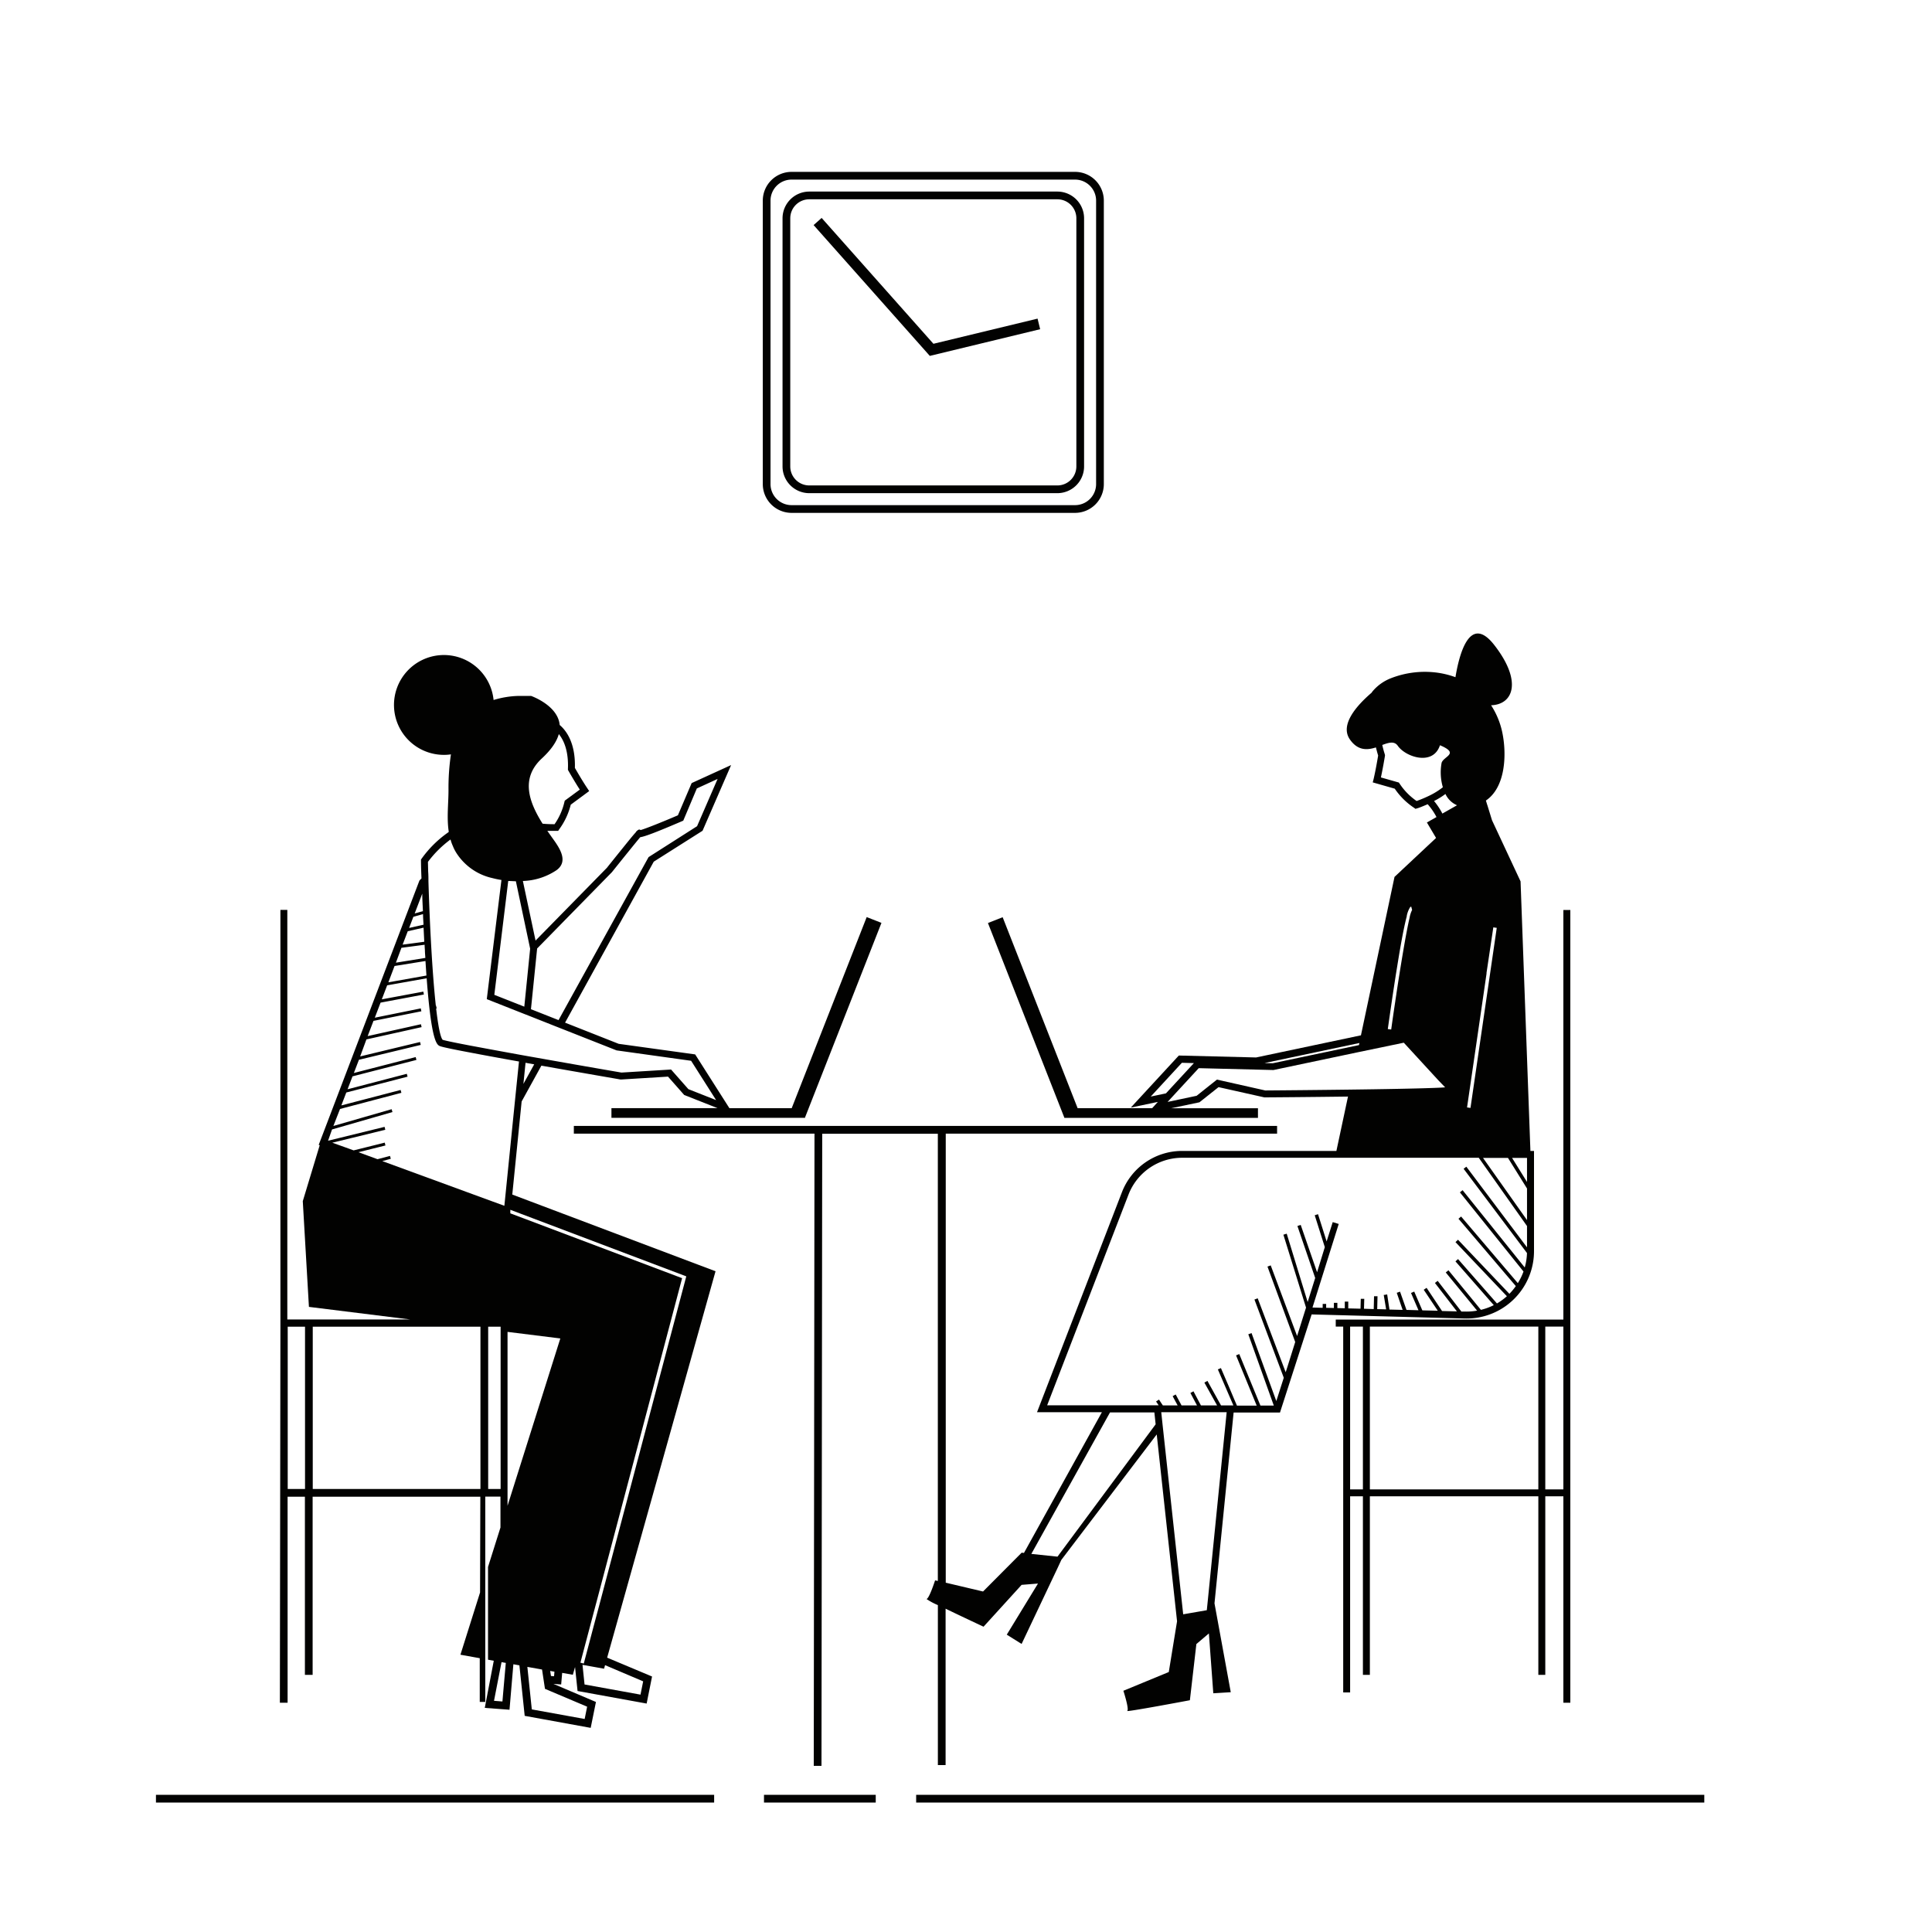 <svg xmlns="http://www.w3.org/2000/svg" viewBox="0 0 500 500"><title>Mesa de trabajo 35</title><g id="Capa_2" data-name="Capa 2"><path d="M345.69,343.32h1.93V438h1.79V387.24h3.31v46.21h1.8V387.24h43.6v46.21h1.8V387.24h4.68v53.43h1.8V235.51h-1.8v106H345.69Zm54.23,0h4.68v42.13h-4.68Zm-45.4,0h43.6v42.13h-43.6Zm-5.11,0h3.31v42.13h-3.31Z" fill="#020201"/><path d="M135,285.06l5.11-9.27c10.21,1.81,19.68,3.44,20.5,3.59h.1l12.17-.75,4.19,4.75,8.64,3.41H158.24v2.5h50.11v-.11l19.77-50.34-3.82-1.5L204.89,286.8H188.77l-8.86-13.92-19.8-2.74-13.87-5.48L169.19,223l12.63-8,7.39-17L179,202.66,175.44,211c-3.93,1.69-8.22,3.41-9.65,3.82-.3-.21-.51-.23-1.13.38l0,0-.18.27c-.67.72-1.74,2.05-3.61,4.37s-3.56,4.43-3.8,4.74l-18.47,18.84L135.32,228a16.59,16.59,0,0,0,8.71-2.8c3.46-2.53.3-6.38-1.51-8.94l-.87-1.24,1.51,0H144l.46,0,.25-.38a18.22,18.22,0,0,0,3-6.39l4.77-3.52L152,204s-1.11-1.6-3.22-5.27c.19-6.59-2.34-9.76-3.93-11.1-.46-5.1-7.39-7.52-7.39-7.52-1.17,0-2.34,0-3.51,0a24.06,24.06,0,0,0-6.21,1.05,12.92,12.92,0,1,0-12.86,14.2,12.09,12.09,0,0,0,1.82-.13,59.28,59.28,0,0,0-.63,9.22c0,3.53-.48,7.14.05,10.68a1.18,1.18,0,0,0,0,.2,28.42,28.42,0,0,0-7,6.88l-.17.24v.29c0,.05,0,1.79.13,4.59l-.53.55L84.12,292h0v0l-1.64,4.29.26.1-4.38,14.47,1.59,27.36,26.22,3.26H74.36v-106H72.57V343.32h0l-.14,97.35h2V387.35h4.48v46.1h2v-46.1h43.4l-.07,24.78h0l-5.08,16.11,5,.9,0,11.31,1.43,0V387.32l3.93,0v8l-3.22,10.21v24l1.49.27L125.46,442l6.4.48,1-11.77,1.56.28,1.37,13.07,17.08,3.11,1.36-6.7-11-4.68,2,.15.26-3,2.76.49.57-2,.65,6.2,17.88,3.25,1.4-7L157.13,429l28.05-100-52.6-19.85Zm5.22-88.77c2.56-2.37,3.89-4.47,4.4-6.31,1.2,1.47,2.55,4.2,2.36,9v.26l.12.22c1.43,2.49,2.41,4.06,2.95,4.89l-3.89,2.86-.08.3a16.54,16.54,0,0,1-2.56,5.79,30.84,30.84,0,0,1-3.1-.13C137,207.72,134.58,201.52,140.22,196.29ZM78.94,385.35H74.46v-42h4.48Zm56.52-104.84.55-5.46,2.24.4ZM139,245.56v-.08l19.34-19.74.06-.07c2.5-3.12,6.16-7.67,7.29-9,1.19-.18,3.91-1.18,10.8-4.14l.34-.15,3.51-8.33,5.37-2.46-5.31,12.23-12.55,8L144.55,264l-7.14-2.82Zm-5.49-17.49,3.56,16.83.13.62-.2,2-1.31,13-7.76-3.06.09-.74.36-2.92L131.53,228C132.18,228,132.83,228.06,133.49,228.07Zm-16.91-10.8a10.49,10.49,0,0,0,.61,1.71,10.83,10.83,0,0,0,.86,1.7,14.86,14.86,0,0,0,9.32,6.56,23.79,23.79,0,0,0,2.38.5l-3.46,28.13h0l-.33,2.71.13.05,9.39,3.71,1.74.68,6.46,2.56,1.68.66,14.19,5.6,19.29,2.69,6.47,10.18-7.18-2.84-4.48-5.08-12.84.79c-5.41-.93-12.65-2.19-19.79-3.46l-1.86-.33-3-.53-1.78-.32c-3.84-.7-7.46-1.36-10.54-1.94l-2-.37c-3.78-.72-6.47-1.27-7.3-1.53-.6-.65-1.17-3.63-1.69-8.1l.14,0-.16-.75h-.06c-.86-7.9-1.55-20-1.91-32.15,0-.84,0-1.68-.07-2.52l-.06-2.52A27.78,27.78,0,0,1,116.58,217.27Zm-7.32,14c0,1.4.11,2.93.17,4.54l-2.13.59Zm-2.3,6,2.5-.7c0,.89.08,1.81.13,2.74l-3.73.84ZM105.53,241l4.09-.92c.06,1.2.12,2.42.18,3.65l-5.6.74Zm-1.64,4.29h0l6-.79c0,.5.05,1,.08,1.49,0,.66.08,1.3.11,1.92l-7.62,1.23ZM102.11,250l8-1.29c.09,1.34.17,2.58.25,3.76l-9.85,1.75ZM85.93,292.3h0l15.64-4.5-.22-.74-15.07,4.34L88,287l15.88-4.18-.2-.74-15.34,4,1.28-3.34,15.86-4.1-.2-.74-15.33,4,1.28-3.34,16.54-4.25-.19-.74-16,4.12,1.31-3.42,16-3.85-.18-.75-15.5,3.73L94.83,269l14.28-3.18-.17-.75-13.79,3.07,1.51-3.94,12.39-2.48-.15-.75L97,263.38l1.49-3.9h0l11.21-2.1-.14-.75-10.75,2,1.39-3.63,10.22-1.82c1.27,16.82,2.68,17.3,3.57,17.6s4.06.94,8.44,1.76l2,.38c3,.56,6.39,1.18,9.88,1.8l-1,9.79h0l-.46,4.54-1.95,19.36-.37,3.65L98.94,300.49l2.2-.6-.21-.74L97.7,300h0l-4.93-1.81,5.49-1.37,1.49-.37-.18-.74-2.63.66h0l-5.42,1.35h0l-1.39-.51L86,295.73l5-1.22.35-.08,8.36-2.05-.18-.75-14.63,3.59Zm38.41,93.05H80.94v-42h43.4Zm2,0v-42h3.22v42ZM130.23,438l-.2,2.34-2.18-.17,1.71-8.8.24-1.21,1.1.2Zm1.12-48.31v-45l13.66,1.7Zm20.6,52-.64,3.18-13.68-2.48-1.15-11,2.8.5,1,.18.54,3.57.22,1.43Zm-8.56-7.88-.8-.06-.2-1.31,1.1.19Zm23.06,1.32-.69,3.44-14.48-2.63-.53-5.08,5.58,1,.26-.92Zm11.16-104.81-22.72,85.86h0L153.6,421l-2.52,9.53-.37-.1-.5-.13.35-1.32,2.7-10.21,1.1-4.13,14.51-54.85v0l7.66-29-44.46-16.78,0-.46,0-.46Z" fill="#020201"/><path d="M298.18,286.8H278.89l-19.4-49.42-3.81,1.5,19.77,50.37h0v.06h50.11v-2.5H303.11l7.31-1.54,4.94-3.92L327.21,284h.11c.85,0,10.9-.07,21.54-.21l-3,14.07h-40a16.69,16.69,0,0,0-15.48,10.62l-22,57h16.79L265,401.9l-.59-.07-10,10.05-9.65-2.28,0-116.21h85.75v-2H148.51v2h62.28L210.6,457h2l.19-163.59h29.92l0,115.74L242,409s-1.55,4.81-2.23,4.81a16.06,16.06,0,0,0,2.95,1.59V456.8h2V416.33c4.29,2.08,9.82,4.66,9.82,4.66l9.85-10.83,4.24-.34-8.08,13.23,3.84,2.4,9.36-19.76.93-2,24.68-32.46,5.26,48.36h0l-2.14,13.13-11.75,4.85s1.56,4.81,1,5.21,16.21-2.76,16.21-2.76l1.68-14.54,3.24-2.75L314,438.22l4.52-.28-4.21-23v0l4.95-49.38h12l8.19-25.39,39.69,1.06A17.44,17.44,0,0,0,397,323.77V297.86h-.93l-2.55-69.76-7.39-15.82-1.21-3.93.08,0h-.09l-.36-1.17c5.07-3.43,5.36-11.76,4.34-17.13a20.62,20.62,0,0,0-3-7.53c5.72-.17,8.17-6.16.84-15.57-6.43-8.28-9.13,2.62-10.06,8.31a22.46,22.46,0,0,0-5.23-1.24,24.16,24.16,0,0,0-11.51,1.52l0,0a11.86,11.86,0,0,0-4.59,3.23,4.49,4.49,0,0,0-.38.51c-3.89,3.34-8.23,8.28-5.63,12.06,2.08,3,4.54,2.8,6.76,2.09.16.67.35,1.38.57,2.1-.7,4.21-1.18,6.09-1.18,6.11l-.22.84,5.7,1.63a18.16,18.16,0,0,0,5,4.95l.37.27.44-.14c.12,0,1.25-.42,2.71-1.06a16.39,16.39,0,0,1,2.28,3.32l-2.48,1.41,2.37,4L360.9,226.94l-8.69,41-27.13,5.73-20-.5-12.43,13.47,7-1.47Zm-24.5,116.06h0l-6.77-.71,20.36-36.62h11.48l.33,3.08Zm38.87,11.61h0l-.23,2.25-5.76,1h0l-.35.06-5.3-48.73-.28-2.65-.1-.92h16.93Zm82.64-91.66-15.7-20.87-.71.54,16.4,21.8h0a15,15,0,0,1-.58,3.74l-16.08-20-.7.56,16.46,20.49a15.53,15.53,0,0,1-1.47,3l-14.68-17.24-.68.58,14.84,17.43a15.46,15.46,0,0,1-1.66,2l-13.3-14-.65.62,13.3,14a15.46,15.46,0,0,1-2.57,1.87l-10.07-11.48-.67.59,9.92,11.33a15.83,15.83,0,0,1-3.33,1.22l-8.4-10.24-.7.56,8.11,9.88a15.4,15.4,0,0,1-3.12.24l-.94,0-6.14-7.95-.71.55,5.69,7.36-3.85-.1-4-6-.74.5,3.64,5.43-4-.1-2.1-4.86-.83.36,1.93,4.47L364,339l-1.67-4.72-.85.3L363,339l-3.41-.09L359,335l-.89.14.62,3.72-2.31-.06.08-3.34-.9,0-.08,3.33L353,338.7l.07-2.57-.9,0-.07,2.56-3.17-.08v-1.76h-.9v1.73l-1.92-.05v-1.36h-.9v1.34l-2-.05,0-1-.9,0,0,1-2.64-.07,6.79-21.63-1.55-.48-1.58,5-2.23-7.05-.85.28,2.61,8.25h0l-2,6.49L336.62,317l-.85.29,4.6,13.45-1.95,6.22L333,319.27l-.86.27L338,338.41h0l-2.31,7.35-6.83-18.28-.84.31,7.18,19.52-2.07,6.6-.3.93-.1.28L325.49,336l-.84.32,7.5,20,.08.27-1.92,6L323.9,345l-.84.31,6.6,18.45H326.2l-5.48-13.33-.83.34,5.34,13h-5.11l-.56-1.3L318.1,359,316,354.12l0-.07-.12.05h0l-.7.3,2.79,6.48h0l1.23,2.84H316l-3.52-6.35-.79.44,3.29,5.91H310.8l-1.93-3.65-.8.42,1.71,3.23h-4l-.41-.77-.94-1.76-.16-.3-.79.43.36.68.93,1.72h-3.83l-.73-1.11-.26-.4-.76.49.67,1H271l21.08-54.6a14.89,14.89,0,0,1,13.81-9.47H382.7l12.49,17.67Zm0-7.05-11.39-16.1h6.46l4.93,7.92Zm0-9.87-3.87-6.23h3.87ZM386.47,240l.81.12h.08l-2.23,15.28-4.57,31.33-.89-.13,2.47-16.92L384.71,252l0-.22ZM366.62,207.3a16.4,16.4,0,0,1-4.42-4.52l-.18-.26-4.64-1.32c.21-1,.58-2.78,1.05-5.61l0-.21-.06-.21c-.26-.82-.47-1.61-.64-2.37,1.68-.62,3.11-1.06,4,.19,2,2.93,9.15,5.33,10.93-.12,5.17,2.18,1,2.82.43,4.53a13.68,13.68,0,0,0,.32,6.34,18.8,18.8,0,0,1-3.55,2.2A32.44,32.44,0,0,1,366.62,207.3Zm4.51,0a19.21,19.21,0,0,0,2.95-1.82,5.8,5.8,0,0,0,3,2.92l-3.79,2.15A18.26,18.26,0,0,0,371.13,207.3ZM361.61,250v0c1.12-7,1.9-10.77,2.46-12.85l0-.12a6.5,6.5,0,0,1,.86-2.23.35.35,0,0,1,.3-.15s.21.82.23.82a7.45,7.45,0,0,0-.67,2.09h0c-.89,3.77-2.23,11.9-3.41,19.65v.05c-.09.57-.17,1.14-.26,1.7V259c-.4,2.63-.77,5.18-1.08,7.44l-.88-.12C360.13,259.48,360.93,254.14,361.61,250Zm1.69,19.85,7.75,8.43,1.28,1.39L374,281.4c-.63.06-1.7.11-3.12.16-4.62.17-12.94.32-21.6.43-7.8.1-15.9.18-21.83.22l-12.5-2.81-1.34,1.06-3.93,3.13-7.51,1.59.58-.63,2.1-2.28,5.38-5.83,19.25.48h.1l21.74-4.58h0Zm-11.49.08-.12.54-22.31,4.7-2.13-.05Zm-54,13.86,8.06-8.74,3.11.08-7.23,7.83Z" fill="#020201"/><rect x="40.36" y="464.5" width="144.46" height="2" fill="#020201"/><rect x="197.72" y="464.5" width="28.92" height="2" fill="#020201"/><rect x="237.1" y="464.5" width="203.97" height="2" fill="#020201"/><polygon points="240.63 92.11 240.65 92.1 269.19 85.2 268.52 82.46 241.57 88.97 212.64 56.4 210.56 58.25 240.63 92.1 240.63 92.11" fill="#020201"/><path d="M209.43,127.63h64.23a6.92,6.92,0,0,0,6.9-6.91V56.49a6.92,6.92,0,0,0-6.9-6.91H209.43a6.92,6.92,0,0,0-6.91,6.91v64.23A6.92,6.92,0,0,0,209.43,127.63Zm-4.91-71.14a4.91,4.91,0,0,1,4.91-4.91h64.23a4.91,4.91,0,0,1,4.9,4.91v64.23a4.92,4.92,0,0,1-4.9,4.91H209.43a4.92,4.92,0,0,1-4.91-4.91Z" fill="#020201"/><path d="M204.85,132.73h73.38a7.45,7.45,0,0,0,7.44-7.44V51.92a7.45,7.45,0,0,0-7.44-7.44H204.85a7.45,7.45,0,0,0-7.44,7.44v73.37A7.45,7.45,0,0,0,204.85,132.73Zm-5.44-80.81a5.45,5.45,0,0,1,5.44-5.44h73.38a5.45,5.45,0,0,1,5.44,5.44v73.37a5.45,5.45,0,0,1-5.44,5.44H204.85a5.45,5.45,0,0,1-5.44-5.44Z" fill="#020201"/></g></svg>